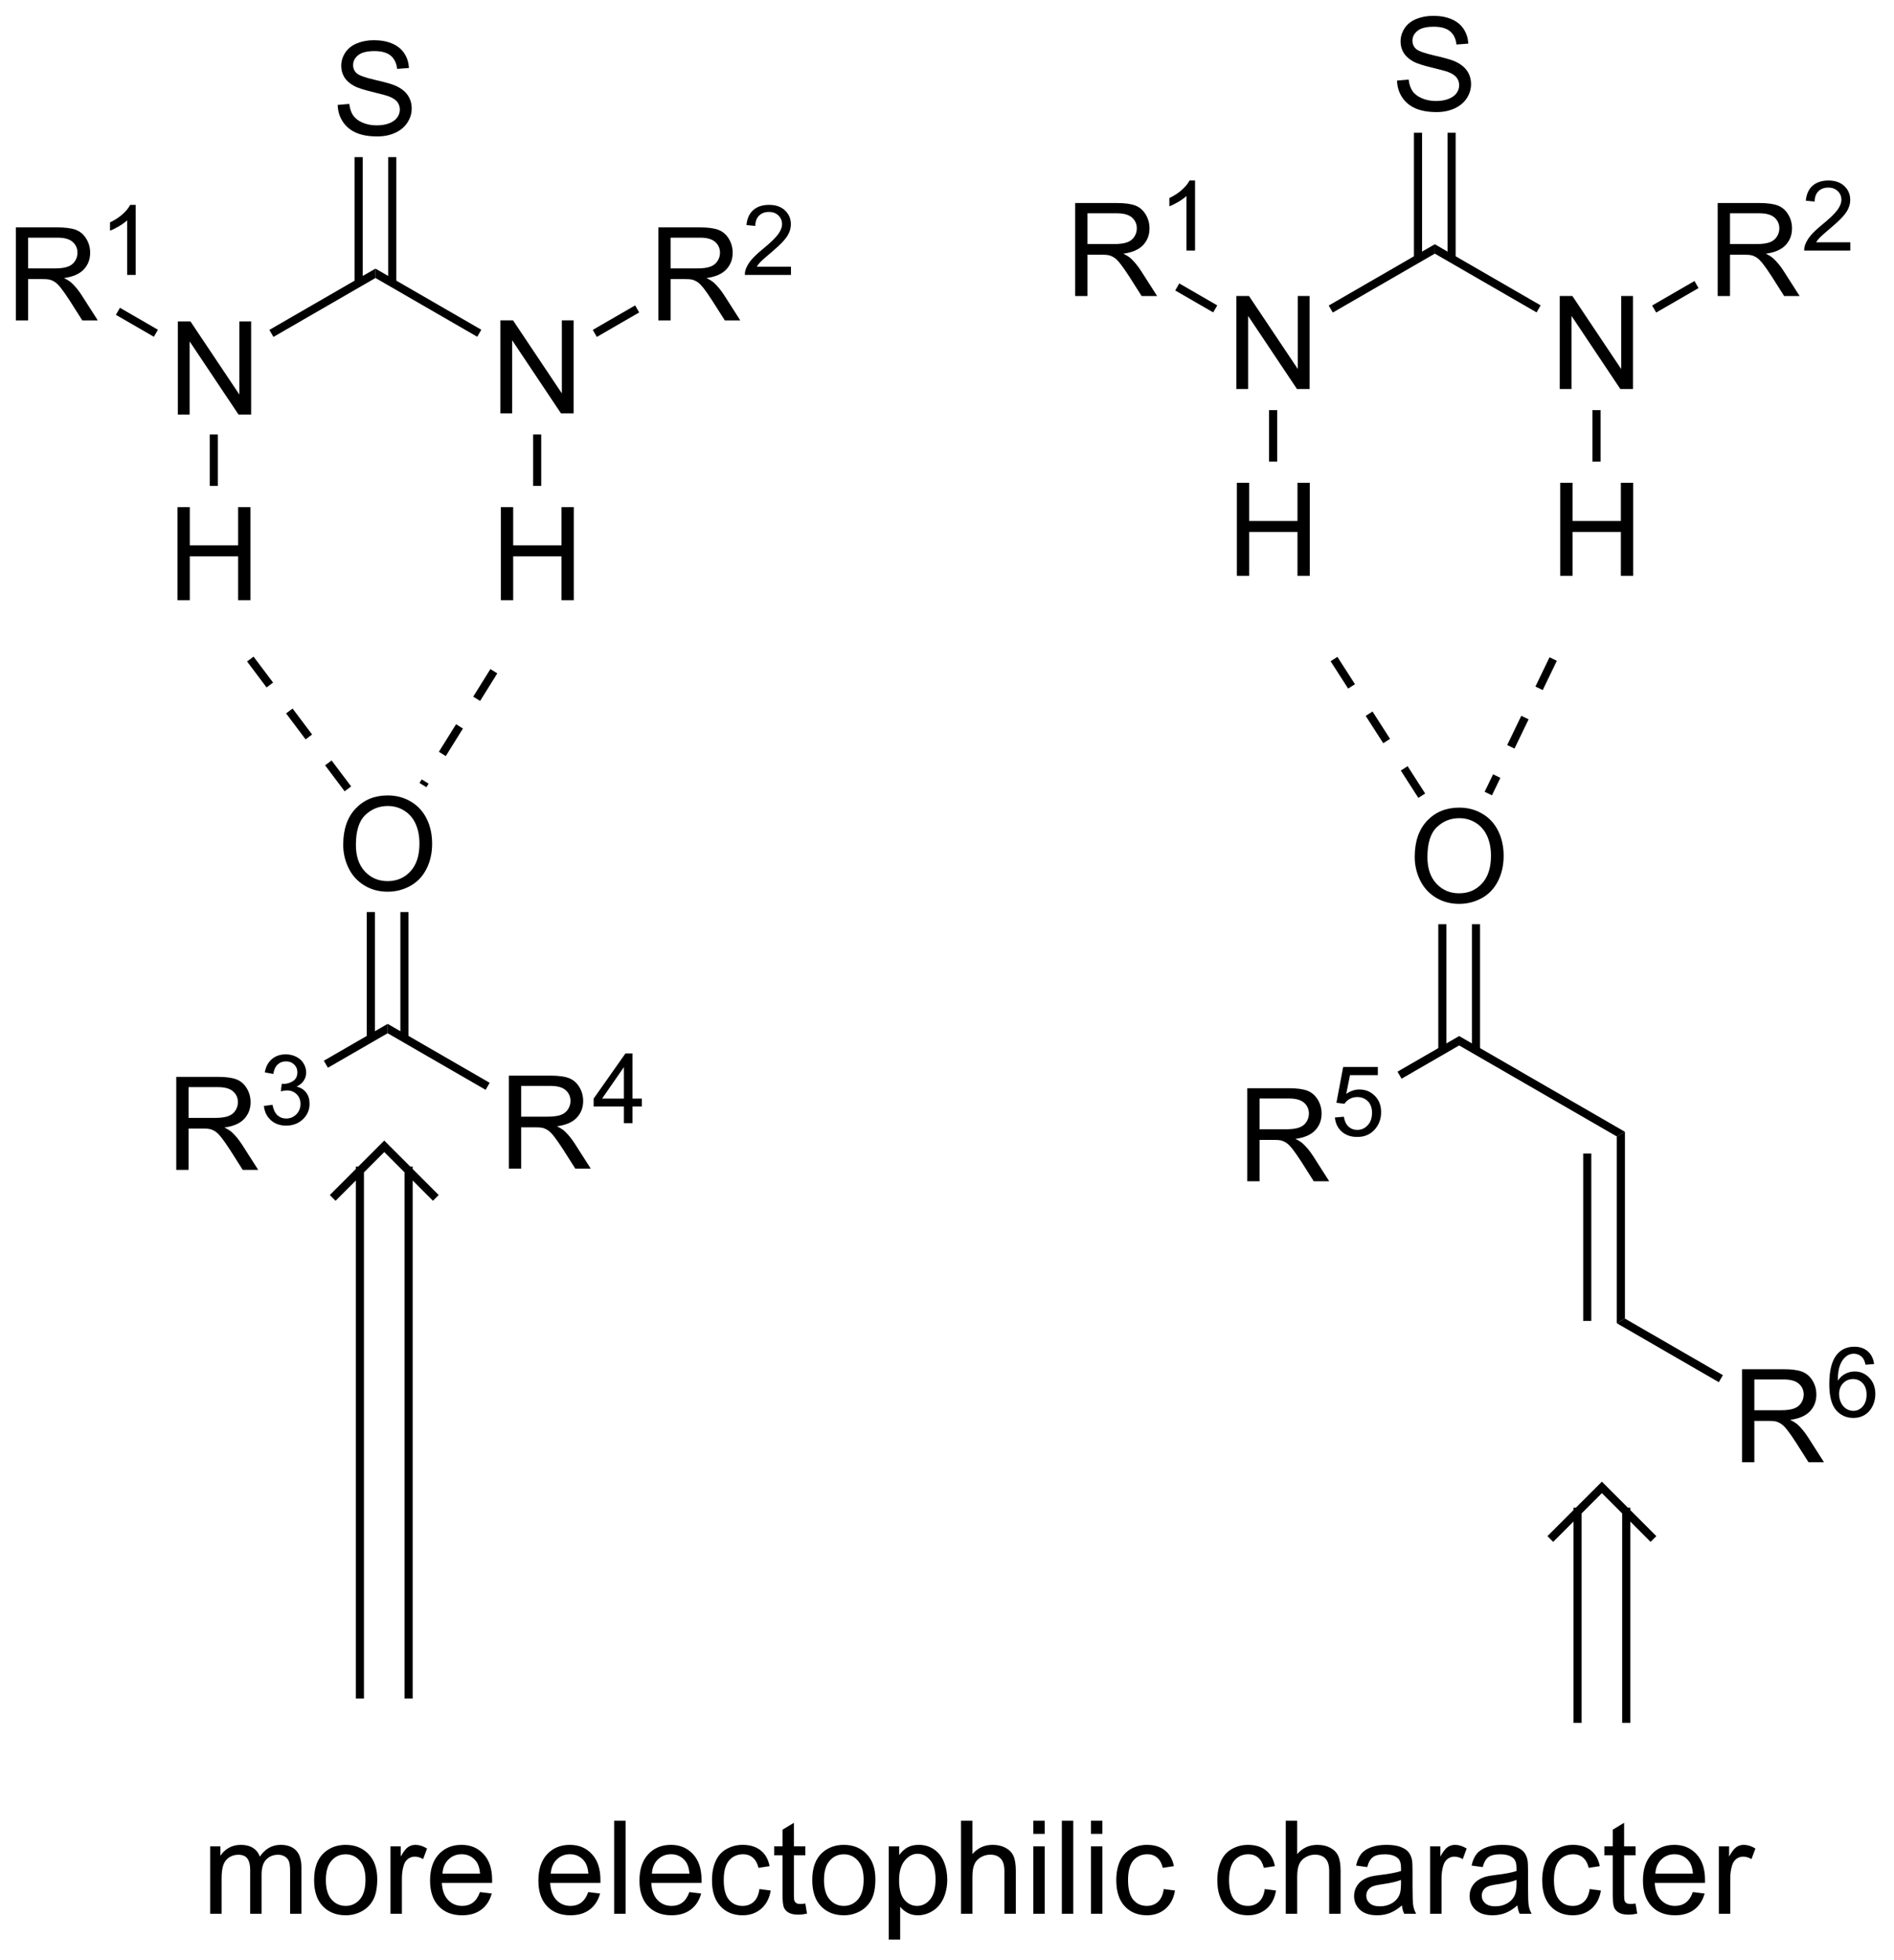 <?xml version="1.0" encoding="UTF-8"?>
<!DOCTYPE svg PUBLIC '-//W3C//DTD SVG 1.0//EN'
          'http://www.w3.org/TR/2001/REC-SVG-20010904/DTD/svg10.dtd'>
<svg stroke-dasharray="none" shape-rendering="auto" xmlns="http://www.w3.org/2000/svg" font-family="'Dialog'" text-rendering="auto" width="320" fill-opacity="1" color-interpolation="auto" color-rendering="auto" preserveAspectRatio="xMidYMid meet" font-size="12px" viewBox="0 0 320 331" fill="black" xmlns:xlink="http://www.w3.org/1999/xlink" stroke="black" image-rendering="auto" stroke-miterlimit="10" stroke-linecap="square" stroke-linejoin="miter" font-style="normal" stroke-width="1" height="331" stroke-dashoffset="0" font-weight="normal" stroke-opacity="1"
><!--Generated by the Batik Graphics2D SVG Generator--><defs id="genericDefs"
  /><g
  ><defs id="defs1"
    ><clipPath clipPathUnits="userSpaceOnUse" id="clipPath1"
      ><path d="M3.005 1.614 L122.816 1.614 L122.816 125.443 L3.005 125.443 L3.005 1.614 Z"
      /></clipPath
      ><clipPath clipPathUnits="userSpaceOnUse" id="clipPath2"
      ><path d="M128.96 161.177 L128.96 281.563 L245.44 281.563 L245.44 161.177 Z"
      /></clipPath
    ></defs
    ><g transform="scale(2.667,2.667) translate(-3.005,-1.614) matrix(1.029,0,0,1.029,-129.644,-164.173)"
    ><path d="M139.859 186.625 L139.859 180.898 L140.638 180.898 L143.646 185.393 L143.646 180.898 L144.372 180.898 L144.372 186.625 L143.594 186.625 L140.586 182.125 L140.586 186.625 L139.859 186.625 Z" stroke="none" clip-path="url(#clipPath2)"
    /></g
    ><g transform="matrix(2.743,0,0,2.743,-353.73,-442.099)"
    ><path d="M145.8 181.917 L145.55 181.484 L152.084 177.711 L152.084 178.289 Z" stroke="none" clip-path="url(#clipPath2)"
    /></g
    ><g transform="matrix(2.743,0,0,2.743,-353.73,-442.099)"
    ><path d="M159.778 186.625 L159.778 180.898 L160.557 180.898 L163.564 185.393 L163.564 180.898 L164.291 180.898 L164.291 186.625 L163.512 186.625 L160.505 182.125 L160.505 186.625 L159.778 186.625 Z" stroke="none" clip-path="url(#clipPath2)"
    /></g
    ><g transform="matrix(2.743,0,0,2.743,-353.73,-442.099)"
    ><path d="M152.084 178.289 L152.084 177.711 L158.603 181.475 L158.353 181.908 Z" stroke="none" clip-path="url(#clipPath2)"
    /></g
    ><g transform="matrix(2.743,0,0,2.743,-353.73,-442.099)"
    ><path d="M149.756 167.634 L150.472 167.571 Q150.522 168.001 150.707 168.277 Q150.894 168.553 151.285 168.722 Q151.675 168.892 152.162 168.892 Q152.597 168.892 152.928 168.764 Q153.261 168.634 153.423 168.41 Q153.584 168.186 153.584 167.92 Q153.584 167.649 153.428 167.449 Q153.272 167.248 152.912 167.11 Q152.683 167.022 151.894 166.832 Q151.105 166.642 150.787 166.475 Q150.379 166.259 150.175 165.941 Q149.975 165.623 149.975 165.228 Q149.975 164.795 150.22 164.418 Q150.467 164.04 150.939 163.845 Q151.412 163.649 151.991 163.649 Q152.629 163.649 153.113 163.855 Q153.6 164.061 153.86 164.459 Q154.123 164.858 154.144 165.36 L153.418 165.415 Q153.358 164.873 153.019 164.597 Q152.683 164.319 152.022 164.319 Q151.334 164.319 151.019 164.571 Q150.707 164.821 150.707 165.178 Q150.707 165.485 150.928 165.686 Q151.147 165.884 152.071 166.095 Q152.996 166.303 153.339 166.459 Q153.839 166.689 154.077 167.043 Q154.316 167.397 154.316 167.858 Q154.316 168.314 154.053 168.72 Q153.793 169.123 153.3 169.35 Q152.811 169.574 152.199 169.574 Q151.42 169.574 150.894 169.347 Q150.371 169.118 150.071 168.665 Q149.772 168.209 149.756 167.634 Z" stroke="none" clip-path="url(#clipPath2)"
    /></g
    ><g transform="matrix(2.743,0,0,2.743,-353.73,-442.099)"
    ><path d="M153.369 178.598 L153.369 170.848 L152.869 170.848 L152.869 178.598 ZM151.299 178.598 L151.299 170.848 L150.799 170.848 L150.799 178.598 Z" stroke="none" clip-path="url(#clipPath2)"
    /></g
    ><g transform="matrix(2.743,0,0,2.743,-353.73,-442.099)"
    ><path d="M169.508 180.9 L169.508 175.173 L172.047 175.173 Q172.813 175.173 173.211 175.327 Q173.61 175.481 173.847 175.871 Q174.086 176.262 174.086 176.736 Q174.086 177.345 173.69 177.765 Q173.297 178.181 172.472 178.293 Q172.774 178.439 172.93 178.58 Q173.261 178.884 173.558 179.34 L174.555 180.9 L173.602 180.9 L172.844 179.707 Q172.511 179.192 172.295 178.918 Q172.081 178.645 171.912 178.535 Q171.743 178.426 171.565 178.384 Q171.438 178.356 171.143 178.356 L170.266 178.356 L170.266 180.9 L169.508 180.9 ZM170.266 177.7 L171.893 177.7 Q172.414 177.7 172.706 177.593 Q173 177.486 173.151 177.249 Q173.305 177.012 173.305 176.736 Q173.305 176.33 173.008 176.069 Q172.714 175.806 172.078 175.806 L170.266 175.806 L170.266 177.7 Z" stroke="none" clip-path="url(#clipPath2)"
    /></g
    ><g transform="matrix(2.743,0,0,2.743,-353.73,-442.099)"
    ><path d="M177.677 177.592 L177.677 178.1 L174.837 178.1 Q174.831 177.909 174.899 177.733 Q175.007 177.444 175.245 177.162 Q175.485 176.881 175.936 176.512 Q176.636 175.938 176.882 175.602 Q177.128 175.266 177.128 174.967 Q177.128 174.655 176.903 174.44 Q176.681 174.223 176.319 174.223 Q175.938 174.223 175.71 174.452 Q175.481 174.68 175.479 175.084 L174.936 175.03 Q174.993 174.422 175.356 174.106 Q175.72 173.787 176.331 173.787 Q176.95 173.787 177.31 174.131 Q177.671 174.473 177.671 174.979 Q177.671 175.237 177.565 175.487 Q177.46 175.735 177.214 176.01 Q176.97 176.286 176.401 176.766 Q175.927 177.165 175.792 177.307 Q175.657 177.45 175.569 177.592 L177.677 177.592 Z" stroke="none" clip-path="url(#clipPath2)"
    /></g
    ><g transform="matrix(2.743,0,0,2.743,-353.73,-442.099)"
    ><path d="M165.719 181.917 L165.469 181.484 L168.078 179.977 L168.328 180.41 Z" stroke="none" clip-path="url(#clipPath2)"
    /></g
    ><g transform="matrix(2.743,0,0,2.743,-353.73,-442.099)"
    ><path d="M129.933 180.9 L129.933 175.173 L132.472 175.173 Q133.237 175.173 133.636 175.327 Q134.034 175.481 134.271 175.871 Q134.511 176.262 134.511 176.736 Q134.511 177.345 134.115 177.765 Q133.722 178.181 132.896 178.293 Q133.198 178.439 133.355 178.58 Q133.685 178.884 133.982 179.34 L134.98 180.9 L134.026 180.9 L133.268 179.707 Q132.935 179.192 132.719 178.918 Q132.506 178.645 132.336 178.535 Q132.167 178.426 131.99 178.384 Q131.862 178.356 131.568 178.356 L130.69 178.356 L130.69 180.9 L129.933 180.9 ZM130.69 177.7 L132.318 177.7 Q132.839 177.7 133.131 177.593 Q133.425 177.486 133.576 177.249 Q133.73 177.012 133.73 176.736 Q133.73 176.33 133.433 176.069 Q133.138 175.806 132.503 175.806 L130.69 175.806 L130.69 177.7 Z" stroke="none" clip-path="url(#clipPath2)"
    /></g
    ><g transform="matrix(2.743,0,0,2.743,-353.73,-442.099)"
    ><path d="M137.316 178.1 L136.789 178.1 L136.789 174.739 Q136.597 174.92 136.289 175.102 Q135.98 175.284 135.734 175.375 L135.734 174.866 Q136.175 174.657 136.506 174.362 Q136.838 174.065 136.976 173.787 L137.316 173.787 L137.316 178.1 Z" stroke="none" clip-path="url(#clipPath2)"
    /></g
    ><g transform="matrix(2.743,0,0,2.743,-353.73,-442.099)"
    ><path d="M138.684 181.475 L138.434 181.908 L136.095 180.557 L136.345 180.124 Z" stroke="none" clip-path="url(#clipPath2)"
    /></g
    ><g transform="matrix(2.743,0,0,2.743,-353.73,-442.099)"
    ><path d="M139.814 233.2 L139.814 227.473 L142.353 227.473 Q143.119 227.473 143.517 227.627 Q143.915 227.781 144.152 228.171 Q144.392 228.562 144.392 229.036 Q144.392 229.645 143.996 230.065 Q143.603 230.481 142.777 230.593 Q143.079 230.739 143.236 230.88 Q143.566 231.184 143.863 231.64 L144.861 233.2 L143.907 233.2 L143.15 232.007 Q142.816 231.492 142.6 231.218 Q142.387 230.945 142.218 230.835 Q142.048 230.726 141.871 230.684 Q141.744 230.656 141.449 230.656 L140.572 230.656 L140.572 233.2 L139.814 233.2 ZM140.572 230 L142.199 230 Q142.72 230 143.012 229.893 Q143.306 229.786 143.457 229.549 Q143.611 229.312 143.611 229.036 Q143.611 228.63 143.314 228.369 Q143.019 228.106 142.384 228.106 L140.572 228.106 L140.572 230 Z" stroke="none" clip-path="url(#clipPath2)"
    /></g
    ><g transform="matrix(2.743,0,0,2.743,-353.73,-442.099)"
    ><path d="M145.213 229.265 L145.74 229.195 Q145.832 229.644 146.049 229.841 Q146.268 230.039 146.582 230.039 Q146.953 230.039 147.209 229.781 Q147.467 229.523 147.467 229.142 Q147.467 228.779 147.229 228.544 Q146.992 228.308 146.625 228.308 Q146.477 228.308 146.254 228.367 L146.313 227.904 Q146.365 227.91 146.397 227.91 Q146.734 227.91 147.004 227.734 Q147.274 227.558 147.274 227.191 Q147.274 226.902 147.076 226.713 Q146.881 226.521 146.57 226.521 Q146.262 226.521 146.057 226.714 Q145.852 226.908 145.793 227.294 L145.266 227.201 Q145.363 226.669 145.705 226.379 Q146.049 226.088 146.559 226.088 Q146.91 226.088 147.205 226.238 Q147.502 226.388 147.658 226.65 Q147.815 226.91 147.815 227.203 Q147.815 227.482 147.664 227.71 Q147.516 227.939 147.223 228.074 Q147.604 228.162 147.815 228.439 Q148.025 228.714 148.025 229.131 Q148.025 229.693 147.615 230.085 Q147.205 230.476 146.578 230.476 Q146.014 230.476 145.639 230.14 Q145.266 229.802 145.213 229.265 Z" stroke="none" clip-path="url(#clipPath2)"
    /></g
    ><g transform="matrix(2.743,0,0,2.743,-353.73,-442.099)"
    ><path d="M149.154 226.913 L148.904 226.48 L152.834 224.211 L152.834 224.789 Z" stroke="none" clip-path="url(#clipPath2)"
    /></g
    ><g transform="matrix(2.743,0,0,2.743,-353.73,-442.099)"
    ><path d="M160.299 233.125 L160.299 227.398 L162.838 227.398 Q163.603 227.398 164.002 227.552 Q164.4 227.706 164.637 228.096 Q164.877 228.487 164.877 228.961 Q164.877 229.57 164.481 229.99 Q164.088 230.406 163.262 230.518 Q163.564 230.664 163.721 230.805 Q164.051 231.109 164.348 231.565 L165.346 233.125 L164.393 233.125 L163.635 231.932 Q163.301 231.417 163.085 231.143 Q162.872 230.87 162.702 230.76 Q162.533 230.651 162.356 230.609 Q162.228 230.581 161.934 230.581 L161.057 230.581 L161.057 233.125 L160.299 233.125 ZM161.057 229.924 L162.684 229.924 Q163.205 229.924 163.497 229.818 Q163.791 229.711 163.942 229.474 Q164.096 229.237 164.096 228.961 Q164.096 228.555 163.799 228.294 Q163.505 228.031 162.869 228.031 L161.057 228.031 L161.057 229.924 Z" stroke="none" clip-path="url(#clipPath2)"
    /></g
    ><g transform="matrix(2.743,0,0,2.743,-353.73,-442.099)"
    ><path d="M167.385 230.325 L167.385 229.296 L165.522 229.296 L165.522 228.813 L167.483 226.03 L167.913 226.03 L167.913 228.813 L168.493 228.813 L168.493 229.296 L167.913 229.296 L167.913 230.325 L167.385 230.325 ZM167.385 228.813 L167.385 226.876 L166.042 228.813 L167.385 228.813 Z" stroke="none" clip-path="url(#clipPath2)"
    /></g
    ><g transform="matrix(2.743,0,0,2.743,-353.73,-442.099)"
    ><path d="M152.834 224.789 L152.834 224.211 L159.119 227.84 L158.869 228.273 Z" stroke="none" clip-path="url(#clipPath2)"
    /></g
    ><g transform="matrix(2.743,0,0,2.743,-353.73,-442.099)"
    ><path d="M150.097 213.186 Q150.097 211.759 150.863 210.954 Q151.629 210.147 152.839 210.147 Q153.631 210.147 154.267 210.527 Q154.905 210.905 155.238 211.582 Q155.574 212.259 155.574 213.118 Q155.574 213.991 155.222 214.678 Q154.871 215.366 154.225 215.72 Q153.582 216.074 152.834 216.074 Q152.027 216.074 151.389 215.683 Q150.754 215.29 150.425 214.616 Q150.097 213.939 150.097 213.186 ZM150.879 213.196 Q150.879 214.233 151.433 214.829 Q151.991 215.423 152.832 215.423 Q153.686 215.423 154.238 214.821 Q154.793 214.22 154.793 213.116 Q154.793 212.415 154.556 211.894 Q154.319 211.373 153.863 211.087 Q153.41 210.798 152.842 210.798 Q152.037 210.798 151.457 211.353 Q150.879 211.905 150.879 213.196 Z" stroke="none" clip-path="url(#clipPath2)"
    /></g
    ><g transform="matrix(2.743,0,0,2.743,-353.73,-442.099)"
    ><path d="M154.119 225.098 L154.119 217.327 L153.619 217.327 L153.619 225.098 ZM152.049 225.098 L152.049 217.327 L151.549 217.327 L151.549 225.098 Z" stroke="none" clip-path="url(#clipPath2)"
    /></g
    ><g transform="matrix(2.743,0,0,2.743,-353.73,-442.099)"
    ><path d="M205.783 233.9 L205.783 228.173 L208.322 228.173 Q209.087 228.173 209.486 228.327 Q209.884 228.481 210.121 228.871 Q210.361 229.262 210.361 229.736 Q210.361 230.345 209.965 230.765 Q209.572 231.181 208.746 231.293 Q209.048 231.439 209.204 231.58 Q209.535 231.884 209.832 232.34 L210.829 233.9 L209.876 233.9 L209.119 232.707 Q208.785 232.192 208.569 231.918 Q208.356 231.645 208.186 231.535 Q208.017 231.426 207.84 231.384 Q207.712 231.356 207.418 231.356 L206.54 231.356 L206.54 233.9 L205.783 233.9 ZM206.54 230.7 L208.168 230.7 Q208.689 230.7 208.981 230.593 Q209.275 230.486 209.426 230.249 Q209.579 230.012 209.579 229.736 Q209.579 229.33 209.283 229.069 Q208.988 228.806 208.353 228.806 L206.54 228.806 L206.54 230.7 Z" stroke="none" clip-path="url(#clipPath2)"
    /></g
    ><g transform="matrix(2.743,0,0,2.743,-353.73,-442.099)"
    ><path d="M211.18 229.975 L211.732 229.928 Q211.795 230.332 212.018 230.536 Q212.242 230.739 212.559 230.739 Q212.94 230.739 213.203 230.452 Q213.467 230.165 213.467 229.69 Q213.467 229.239 213.213 228.979 Q212.961 228.717 212.551 228.717 Q212.295 228.717 212.09 228.834 Q211.885 228.95 211.768 229.133 L211.274 229.069 L211.69 226.864 L213.824 226.864 L213.824 227.368 L212.111 227.368 L211.879 228.522 Q212.266 228.252 212.691 228.252 Q213.254 228.252 213.641 228.643 Q214.027 229.032 214.027 229.643 Q214.027 230.227 213.688 230.651 Q213.274 231.174 212.559 231.174 Q211.973 231.174 211.602 230.846 Q211.232 230.516 211.18 229.975 Z" stroke="none" clip-path="url(#clipPath2)"
    /></g
    ><g transform="matrix(2.743,0,0,2.743,-353.73,-442.099)"
    ><path d="M215.286 227.588 L215.036 227.155 L218.834 224.961 L218.834 225.539 Z" stroke="none" clip-path="url(#clipPath2)"
    /></g
    ><g transform="matrix(2.743,0,0,2.743,-353.73,-442.099)"
    ><path d="M218.834 225.539 L218.834 224.961 L229.044 230.856 L228.544 231.144 Z" stroke="none" clip-path="url(#clipPath2)"
    /></g
    ><g transform="matrix(2.743,0,0,2.743,-353.73,-442.099)"
    ><path d="M216.097 213.936 Q216.097 212.509 216.863 211.704 Q217.629 210.897 218.839 210.897 Q219.631 210.897 220.267 211.277 Q220.905 211.655 221.238 212.332 Q221.574 213.009 221.574 213.868 Q221.574 214.741 221.222 215.428 Q220.871 216.116 220.225 216.47 Q219.582 216.824 218.834 216.824 Q218.027 216.824 217.389 216.433 Q216.754 216.04 216.425 215.366 Q216.097 214.689 216.097 213.936 ZM216.879 213.946 Q216.879 214.983 217.433 215.579 Q217.991 216.173 218.832 216.173 Q219.686 216.173 220.238 215.571 Q220.793 214.97 220.793 213.866 Q220.793 213.165 220.556 212.644 Q220.319 212.123 219.863 211.837 Q219.41 211.548 218.842 211.548 Q218.037 211.548 217.457 212.103 Q216.879 212.655 216.879 213.946 Z" stroke="none" clip-path="url(#clipPath2)"
    /></g
    ><g transform="matrix(2.743,0,0,2.743,-353.73,-442.099)"
    ><path d="M220.119 225.848 L220.119 218.077 L219.619 218.077 L219.619 225.848 ZM218.049 225.848 L218.049 218.077 L217.549 218.077 L217.549 225.848 Z" stroke="none" clip-path="url(#clipPath2)"
    /></g
    ><g transform="matrix(2.743,0,0,2.743,-353.73,-442.099)"
    ><path d="M228.544 231.144 L229.044 230.856 L229.044 242.356 L228.544 242.644 ZM226.474 232.195 L226.474 242.5 L226.974 242.5 L226.974 232.195 Z" stroke="none" clip-path="url(#clipPath2)"
    /></g
    ><g transform="matrix(2.743,0,0,2.743,-353.73,-442.099)"
    ><path d="M236.258 251.2 L236.258 245.473 L238.797 245.473 Q239.563 245.473 239.961 245.627 Q240.36 245.781 240.597 246.171 Q240.836 246.562 240.836 247.036 Q240.836 247.645 240.44 248.065 Q240.047 248.481 239.222 248.593 Q239.524 248.739 239.68 248.88 Q240.011 249.184 240.308 249.64 L241.305 251.2 L240.352 251.2 L239.594 250.007 Q239.261 249.492 239.045 249.218 Q238.831 248.945 238.662 248.835 Q238.493 248.726 238.315 248.684 Q238.188 248.656 237.893 248.656 L237.016 248.656 L237.016 251.2 L236.258 251.2 ZM237.016 248 L238.643 248 Q239.164 248 239.456 247.893 Q239.75 247.786 239.901 247.549 Q240.055 247.312 240.055 247.036 Q240.055 246.63 239.758 246.369 Q239.464 246.106 238.828 246.106 L237.016 246.106 L237.016 248 Z" stroke="none" clip-path="url(#clipPath2)"
    /></g
    ><g transform="matrix(2.743,0,0,2.743,-353.73,-442.099)"
    ><path d="M244.392 245.156 L243.866 245.197 Q243.796 244.886 243.667 244.746 Q243.454 244.521 243.14 244.521 Q242.888 244.521 242.698 244.662 Q242.448 244.843 242.304 245.193 Q242.161 245.541 242.155 246.185 Q242.347 245.894 242.622 245.754 Q242.897 245.613 243.198 245.613 Q243.726 245.613 244.097 246.002 Q244.468 246.39 244.468 247.006 Q244.468 247.41 244.292 247.757 Q244.118 248.103 243.813 248.289 Q243.509 248.474 243.122 248.474 Q242.464 248.474 242.048 247.99 Q241.632 247.504 241.632 246.39 Q241.632 245.144 242.091 244.58 Q242.493 244.088 243.173 244.088 Q243.679 244.088 244.003 244.373 Q244.327 244.656 244.392 245.156 ZM242.237 247.007 Q242.237 247.281 242.352 247.531 Q242.47 247.779 242.677 247.91 Q242.886 248.039 243.114 248.039 Q243.448 248.039 243.688 247.769 Q243.929 247.5 243.929 247.037 Q243.929 246.591 243.69 246.335 Q243.454 246.08 243.093 246.08 Q242.735 246.08 242.485 246.335 Q242.237 246.591 242.237 247.007 Z" stroke="none" clip-path="url(#clipPath2)"
    /></g
    ><g transform="matrix(2.743,0,0,2.743,-353.73,-442.099)"
    ><path d="M228.544 242.644 L229.044 242.356 L235.078 245.84 L234.828 246.273 Z" stroke="none" clip-path="url(#clipPath2)"
    /></g
    ><g transform="matrix(2.743,0,0,2.743,-353.73,-442.099)"
    ><path d="M205.109 185.125 L205.109 179.398 L205.888 179.398 L208.896 183.893 L208.896 179.398 L209.622 179.398 L209.622 185.125 L208.844 185.125 L205.836 180.625 L205.836 185.125 L205.109 185.125 Z" stroke="none" clip-path="url(#clipPath2)"
    /></g
    ><g transform="matrix(2.743,0,0,2.743,-353.73,-442.099)"
    ><path d="M211.05 180.417 L210.8 179.984 L217.334 176.211 L217.334 176.789 Z" stroke="none" clip-path="url(#clipPath2)"
    /></g
    ><g transform="matrix(2.743,0,0,2.743,-353.73,-442.099)"
    ><path d="M225.028 185.125 L225.028 179.398 L225.807 179.398 L228.814 183.893 L228.814 179.398 L229.541 179.398 L229.541 185.125 L228.762 185.125 L225.755 180.625 L225.755 185.125 L225.028 185.125 Z" stroke="none" clip-path="url(#clipPath2)"
    /></g
    ><g transform="matrix(2.743,0,0,2.743,-353.73,-442.099)"
    ><path d="M217.334 176.789 L217.334 176.211 L223.853 179.975 L223.603 180.408 Z" stroke="none" clip-path="url(#clipPath2)"
    /></g
    ><g transform="matrix(2.743,0,0,2.743,-353.73,-442.099)"
    ><path d="M215.006 166.134 L215.722 166.071 Q215.772 166.501 215.957 166.777 Q216.144 167.053 216.535 167.222 Q216.925 167.392 217.412 167.392 Q217.847 167.392 218.178 167.264 Q218.511 167.134 218.673 166.91 Q218.834 166.686 218.834 166.42 Q218.834 166.149 218.678 165.949 Q218.522 165.748 218.162 165.61 Q217.933 165.522 217.144 165.332 Q216.355 165.142 216.037 164.975 Q215.629 164.759 215.425 164.441 Q215.225 164.123 215.225 163.728 Q215.225 163.295 215.47 162.918 Q215.717 162.54 216.189 162.345 Q216.662 162.149 217.241 162.149 Q217.879 162.149 218.363 162.355 Q218.85 162.561 219.11 162.959 Q219.373 163.358 219.394 163.86 L218.668 163.915 Q218.608 163.373 218.269 163.097 Q217.933 162.819 217.272 162.819 Q216.584 162.819 216.269 163.071 Q215.957 163.321 215.957 163.678 Q215.957 163.985 216.178 164.186 Q216.397 164.384 217.321 164.595 Q218.246 164.803 218.589 164.959 Q219.089 165.189 219.327 165.543 Q219.566 165.897 219.566 166.358 Q219.566 166.814 219.303 167.22 Q219.043 167.623 218.55 167.85 Q218.061 168.074 217.449 168.074 Q216.67 168.074 216.144 167.847 Q215.621 167.618 215.321 167.165 Q215.022 166.709 215.006 166.134 Z" stroke="none" clip-path="url(#clipPath2)"
    /></g
    ><g transform="matrix(2.743,0,0,2.743,-353.73,-442.099)"
    ><path d="M218.619 177.098 L218.619 169.348 L218.119 169.348 L218.119 177.098 ZM216.549 177.098 L216.549 169.348 L216.049 169.348 L216.049 177.098 Z" stroke="none" clip-path="url(#clipPath2)"
    /></g
    ><g transform="matrix(2.743,0,0,2.743,-353.73,-442.099)"
    ><path d="M234.758 179.4 L234.758 173.673 L237.297 173.673 Q238.063 173.673 238.461 173.827 Q238.86 173.981 239.097 174.371 Q239.336 174.762 239.336 175.236 Q239.336 175.845 238.94 176.265 Q238.547 176.681 237.722 176.793 Q238.024 176.939 238.18 177.08 Q238.511 177.384 238.808 177.84 L239.805 179.4 L238.852 179.4 L238.094 178.207 Q237.761 177.692 237.545 177.418 Q237.331 177.145 237.162 177.035 Q236.993 176.926 236.815 176.884 Q236.688 176.856 236.393 176.856 L235.516 176.856 L235.516 179.4 L234.758 179.4 ZM235.516 176.2 L237.143 176.2 Q237.664 176.2 237.956 176.093 Q238.25 175.986 238.401 175.749 Q238.555 175.512 238.555 175.236 Q238.555 174.83 238.258 174.569 Q237.964 174.306 237.328 174.306 L235.516 174.306 L235.516 176.2 Z" stroke="none" clip-path="url(#clipPath2)"
    /></g
    ><g transform="matrix(2.743,0,0,2.743,-353.73,-442.099)"
    ><path d="M242.927 176.092 L242.927 176.6 L240.087 176.6 Q240.081 176.409 240.149 176.233 Q240.257 175.944 240.495 175.662 Q240.735 175.381 241.186 175.012 Q241.886 174.438 242.132 174.102 Q242.378 173.766 242.378 173.467 Q242.378 173.155 242.153 172.94 Q241.931 172.723 241.569 172.723 Q241.188 172.723 240.96 172.952 Q240.731 173.18 240.729 173.584 L240.186 173.53 Q240.243 172.922 240.606 172.606 Q240.97 172.287 241.581 172.287 Q242.2 172.287 242.56 172.631 Q242.921 172.973 242.921 173.479 Q242.921 173.737 242.815 173.987 Q242.71 174.235 242.464 174.51 Q242.22 174.786 241.651 175.266 Q241.177 175.665 241.042 175.807 Q240.907 175.95 240.819 176.092 L242.927 176.092 Z" stroke="none" clip-path="url(#clipPath2)"
    /></g
    ><g transform="matrix(2.743,0,0,2.743,-353.73,-442.099)"
    ><path d="M230.969 180.417 L230.719 179.984 L233.328 178.477 L233.578 178.91 Z" stroke="none" clip-path="url(#clipPath2)"
    /></g
    ><g transform="matrix(2.743,0,0,2.743,-353.73,-442.099)"
    ><path d="M195.183 179.4 L195.183 173.673 L197.722 173.673 Q198.487 173.673 198.886 173.827 Q199.284 173.981 199.521 174.371 Q199.761 174.762 199.761 175.236 Q199.761 175.845 199.365 176.265 Q198.972 176.681 198.146 176.793 Q198.448 176.939 198.605 177.08 Q198.935 177.384 199.232 177.84 L200.23 179.4 L199.276 179.4 L198.518 178.207 Q198.185 177.692 197.969 177.418 Q197.756 177.145 197.586 177.035 Q197.417 176.926 197.24 176.884 Q197.112 176.856 196.818 176.856 L195.94 176.856 L195.94 179.4 L195.183 179.4 ZM195.94 176.2 L197.568 176.2 Q198.089 176.2 198.381 176.093 Q198.675 175.986 198.826 175.749 Q198.98 175.512 198.98 175.236 Q198.98 174.83 198.683 174.569 Q198.388 174.306 197.753 174.306 L195.94 174.306 L195.94 176.2 Z" stroke="none" clip-path="url(#clipPath2)"
    /></g
    ><g transform="matrix(2.743,0,0,2.743,-353.73,-442.099)"
    ><path d="M202.566 176.6 L202.039 176.6 L202.039 173.239 Q201.847 173.42 201.539 173.602 Q201.23 173.784 200.984 173.875 L200.984 173.366 Q201.425 173.157 201.756 172.862 Q202.088 172.565 202.226 172.287 L202.566 172.287 L202.566 176.6 Z" stroke="none" clip-path="url(#clipPath2)"
    /></g
    ><g transform="matrix(2.743,0,0,2.743,-353.73,-442.099)"
    ><path d="M203.934 179.975 L203.684 180.408 L201.345 179.057 L201.595 178.624 Z" stroke="none" clip-path="url(#clipPath2)"
    /></g
    ><g transform="matrix(2.743,0,0,2.743,-353.73,-442.099)"
    ><path d="M139.891 198.125 L139.891 192.398 L140.648 192.398 L140.648 194.75 L143.625 194.75 L143.625 192.398 L144.383 192.398 L144.383 198.125 L143.625 198.125 L143.625 195.424 L140.648 195.424 L140.648 198.125 L139.891 198.125 Z" stroke="none" clip-path="url(#clipPath2)"
    /></g
    ><g transform="matrix(2.743,0,0,2.743,-353.73,-442.099)"
    ><path d="M141.875 187.925 L142.375 187.925 L142.375 191.091 L141.875 191.091 Z" stroke="none" clip-path="url(#clipPath2)"
    /></g
    ><g transform="matrix(2.743,0,0,2.743,-353.73,-442.099)"
    ><path d="M159.809 198.125 L159.809 192.398 L160.567 192.398 L160.567 194.75 L163.544 194.75 L163.544 192.398 L164.301 192.398 L164.301 198.125 L163.544 198.125 L163.544 195.424 L160.567 195.424 L160.567 198.125 L159.809 198.125 Z" stroke="none" clip-path="url(#clipPath2)"
    /></g
    ><g transform="matrix(2.743,0,0,2.743,-353.73,-442.099)"
    ><path d="M161.794 187.925 L162.294 187.925 L162.294 191.091 L161.794 191.091 Z" stroke="none" clip-path="url(#clipPath2)"
    /></g
    ><g transform="matrix(2.743,0,0,2.743,-353.73,-442.099)"
    ><path d="M205.141 196.625 L205.141 190.898 L205.898 190.898 L205.898 193.25 L208.875 193.25 L208.875 190.898 L209.633 190.898 L209.633 196.625 L208.875 196.625 L208.875 193.924 L205.898 193.924 L205.898 196.625 L205.141 196.625 Z" stroke="none" clip-path="url(#clipPath2)"
    /></g
    ><g transform="matrix(2.743,0,0,2.743,-353.73,-442.099)"
    ><path d="M207.125 186.425 L207.625 186.425 L207.625 189.591 L207.125 189.591 Z" stroke="none" clip-path="url(#clipPath2)"
    /></g
    ><g transform="matrix(2.743,0,0,2.743,-353.73,-442.099)"
    ><path d="M225.059 196.625 L225.059 190.898 L225.817 190.898 L225.817 193.25 L228.794 193.25 L228.794 190.898 L229.551 190.898 L229.551 196.625 L228.794 196.625 L228.794 193.924 L225.817 193.924 L225.817 196.625 L225.059 196.625 Z" stroke="none" clip-path="url(#clipPath2)"
    /></g
    ><g transform="matrix(2.743,0,0,2.743,-353.73,-442.099)"
    ><path d="M227.044 186.425 L227.544 186.425 L227.544 189.591 L227.044 189.591 Z" stroke="none" clip-path="url(#clipPath2)"
    /></g
    ><g transform="matrix(2.743,0,0,2.743,-353.73,-442.099)"
    ><path d="M144.175 201.9 L145.377 203.499 L145.777 203.198 L144.575 201.6 ZM146.579 205.097 L147.781 206.696 L148.181 206.395 L146.979 204.797 ZM148.983 208.294 L150.185 209.893 L150.585 209.592 L149.383 207.994 Z" stroke="none" clip-path="url(#clipPath2)"
    /></g
    ><g transform="matrix(2.743,0,0,2.743,-353.73,-442.099)"
    ><path d="M159.163 202.368 L158.105 204.065 L158.53 204.33 L159.587 202.632 ZM157.048 205.763 L155.99 207.46 L156.415 207.725 L157.472 206.027 ZM154.933 209.158 L154.796 209.378 L155.221 209.642 L155.357 209.423 Z" stroke="none" clip-path="url(#clipPath2)"
    /></g
    ><g transform="matrix(2.743,0,0,2.743,-353.73,-442.099)"
    ><path d="M210.915 201.885 L211.996 203.568 L212.416 203.298 L211.335 201.615 ZM213.077 205.25 L214.158 206.933 L214.578 206.663 L213.497 204.98 ZM215.239 208.616 L216.32 210.298 L216.74 210.028 L215.659 208.346 Z" stroke="none" clip-path="url(#clipPath2)"
    /></g
    ><g transform="matrix(2.743,0,0,2.743,-353.73,-442.099)"
    ><path d="M224.4 201.641 L223.531 203.443 L223.981 203.66 L224.85 201.859 ZM222.661 205.244 L221.792 207.045 L222.243 207.262 L223.112 205.461 ZM220.923 208.846 L220.404 209.923 L220.854 210.14 L221.373 209.064 Z" stroke="none" clip-path="url(#clipPath2)"
    /></g
    ><g transform="matrix(2.743,0,0,2.743,-353.73,-442.099)"
    ><path d="M141.904 279 L141.904 274.852 L142.531 274.852 L142.531 275.432 Q142.727 275.128 143.049 274.943 Q143.375 274.758 143.789 274.758 Q144.25 274.758 144.544 274.95 Q144.841 275.141 144.961 275.484 Q145.453 274.758 146.242 274.758 Q146.859 274.758 147.19 275.099 Q147.523 275.44 147.523 276.151 L147.523 279 L146.826 279 L146.826 276.385 Q146.826 275.964 146.755 275.779 Q146.688 275.594 146.508 275.482 Q146.328 275.367 146.086 275.367 Q145.648 275.367 145.359 275.659 Q145.07 275.948 145.07 276.589 L145.07 279 L144.367 279 L144.367 276.305 Q144.367 275.836 144.195 275.602 Q144.023 275.367 143.633 275.367 Q143.336 275.367 143.083 275.523 Q142.833 275.68 142.719 275.982 Q142.607 276.281 142.607 276.846 L142.607 279 L141.904 279 ZM148.305 276.925 Q148.305 275.773 148.945 275.219 Q149.482 274.758 150.25 274.758 Q151.107 274.758 151.648 275.318 Q152.193 275.878 152.193 276.867 Q152.193 277.667 151.951 278.128 Q151.711 278.586 151.253 278.841 Q150.794 279.094 150.25 279.094 Q149.38 279.094 148.841 278.536 Q148.305 277.977 148.305 276.925 ZM149.029 276.925 Q149.029 277.721 149.375 278.12 Q149.724 278.516 150.25 278.516 Q150.773 278.516 151.12 278.117 Q151.469 277.719 151.469 276.901 Q151.469 276.133 151.12 275.737 Q150.771 275.339 150.25 275.339 Q149.724 275.339 149.375 275.734 Q149.029 276.128 149.029 276.925 ZM153.009 279 L153.009 274.852 L153.642 274.852 L153.642 275.479 Q153.884 275.039 154.087 274.898 Q154.293 274.758 154.54 274.758 Q154.894 274.758 155.262 274.984 L155.019 275.635 Q154.762 275.484 154.504 275.484 Q154.275 275.484 154.09 275.622 Q153.907 275.76 153.829 276.008 Q153.712 276.383 153.712 276.828 L153.712 279 L153.009 279 ZM158.519 277.664 L159.246 277.753 Q159.074 278.391 158.608 278.742 Q158.144 279.094 157.423 279.094 Q156.512 279.094 155.978 278.534 Q155.447 277.971 155.447 276.961 Q155.447 275.914 155.986 275.336 Q156.525 274.758 157.384 274.758 Q158.215 274.758 158.741 275.325 Q159.269 275.891 159.269 276.917 Q159.269 276.979 159.267 277.104 L156.173 277.104 Q156.212 277.789 156.559 278.154 Q156.907 278.516 157.426 278.516 Q157.814 278.516 158.087 278.312 Q158.361 278.109 158.519 277.664 ZM156.212 276.526 L158.527 276.526 Q158.481 276.003 158.262 275.742 Q157.926 275.336 157.392 275.336 Q156.907 275.336 156.577 275.661 Q156.246 275.984 156.212 276.526 ZM165.191 277.664 L165.918 277.753 Q165.746 278.391 165.28 278.742 Q164.816 279.094 164.095 279.094 Q163.184 279.094 162.65 278.534 Q162.119 277.971 162.119 276.961 Q162.119 275.914 162.657 275.336 Q163.197 274.758 164.056 274.758 Q164.887 274.758 165.413 275.325 Q165.941 275.891 165.941 276.917 Q165.941 276.979 165.939 277.104 L162.845 277.104 Q162.884 277.789 163.231 278.154 Q163.579 278.516 164.098 278.516 Q164.486 278.516 164.759 278.312 Q165.032 278.109 165.191 277.664 ZM162.884 276.526 L165.199 276.526 Q165.152 276.003 164.934 275.742 Q164.598 275.336 164.064 275.336 Q163.579 275.336 163.249 275.661 Q162.918 275.984 162.884 276.526 ZM166.786 279 L166.786 273.273 L167.49 273.273 L167.49 279 L166.786 279 ZM171.418 277.664 L172.144 277.753 Q171.973 278.391 171.506 278.742 Q171.043 279.094 170.322 279.094 Q169.41 279.094 168.876 278.534 Q168.345 277.971 168.345 276.961 Q168.345 275.914 168.884 275.336 Q169.423 274.758 170.282 274.758 Q171.113 274.758 171.639 275.325 Q172.168 275.891 172.168 276.917 Q172.168 276.979 172.165 277.104 L169.072 277.104 Q169.111 277.789 169.457 278.154 Q169.806 278.516 170.324 278.516 Q170.712 278.516 170.986 278.312 Q171.259 278.109 171.418 277.664 ZM169.111 276.526 L171.426 276.526 Q171.379 276.003 171.16 275.742 Q170.824 275.336 170.29 275.336 Q169.806 275.336 169.475 275.661 Q169.144 275.984 169.111 276.526 ZM175.734 277.479 L176.427 277.57 Q176.312 278.284 175.846 278.69 Q175.38 279.094 174.701 279.094 Q173.849 279.094 173.331 278.536 Q172.812 277.979 172.812 276.94 Q172.812 276.268 173.034 275.766 Q173.258 275.26 173.714 275.01 Q174.169 274.758 174.703 274.758 Q175.38 274.758 175.81 275.099 Q176.24 275.44 176.359 276.07 L175.677 276.175 Q175.578 275.758 175.331 275.547 Q175.083 275.336 174.732 275.336 Q174.201 275.336 173.867 275.716 Q173.536 276.096 173.536 276.922 Q173.536 277.758 173.857 278.138 Q174.177 278.516 174.693 278.516 Q175.107 278.516 175.383 278.263 Q175.661 278.008 175.734 277.479 ZM178.562 278.37 L178.664 278.992 Q178.367 279.055 178.133 279.055 Q177.75 279.055 177.539 278.935 Q177.328 278.812 177.242 278.615 Q177.156 278.417 177.156 277.784 L177.156 275.398 L176.641 275.398 L176.641 274.852 L177.156 274.852 L177.156 273.823 L177.857 273.401 L177.857 274.852 L178.562 274.852 L178.562 275.398 L177.857 275.398 L177.857 277.823 Q177.857 278.125 177.893 278.211 Q177.93 278.297 178.013 278.349 Q178.099 278.398 178.255 278.398 Q178.372 278.398 178.562 278.37 ZM178.988 276.925 Q178.988 275.773 179.629 275.219 Q180.165 274.758 180.934 274.758 Q181.79 274.758 182.332 275.318 Q182.876 275.878 182.876 276.867 Q182.876 277.667 182.634 278.128 Q182.394 278.586 181.936 278.841 Q181.478 279.094 180.934 279.094 Q180.064 279.094 179.525 278.536 Q178.988 277.977 178.988 276.925 ZM179.712 276.925 Q179.712 277.721 180.059 278.12 Q180.407 278.516 180.934 278.516 Q181.457 278.516 181.803 278.117 Q182.152 277.719 182.152 276.901 Q182.152 276.133 181.803 275.737 Q181.454 275.339 180.934 275.339 Q180.407 275.339 180.059 275.734 Q179.712 276.128 179.712 276.925 ZM183.701 280.591 L183.701 274.852 L184.341 274.852 L184.341 275.391 Q184.568 275.073 184.852 274.917 Q185.138 274.758 185.544 274.758 Q186.076 274.758 186.482 275.031 Q186.888 275.305 187.094 275.802 Q187.302 276.3 187.302 276.893 Q187.302 277.531 187.073 278.042 Q186.844 278.55 186.409 278.823 Q185.974 279.094 185.492 279.094 Q185.141 279.094 184.862 278.945 Q184.583 278.797 184.404 278.57 L184.404 280.591 L183.701 280.591 ZM184.336 276.948 Q184.336 277.75 184.659 278.133 Q184.984 278.516 185.445 278.516 Q185.914 278.516 186.247 278.12 Q186.583 277.721 186.583 276.891 Q186.583 276.096 186.255 275.703 Q185.93 275.307 185.477 275.307 Q185.029 275.307 184.682 275.729 Q184.336 276.148 184.336 276.948 ZM188.15 279 L188.15 273.273 L188.853 273.273 L188.853 275.328 Q189.345 274.758 190.095 274.758 Q190.556 274.758 190.894 274.94 Q191.236 275.12 191.381 275.44 Q191.527 275.76 191.527 276.37 L191.527 279 L190.824 279 L190.824 276.37 Q190.824 275.844 190.595 275.604 Q190.369 275.362 189.949 275.362 Q189.637 275.362 189.361 275.526 Q189.087 275.688 188.97 275.966 Q188.853 276.242 188.853 276.729 L188.853 279 L188.15 279 ZM192.602 274.081 L192.602 273.273 L193.305 273.273 L193.305 274.081 L192.602 274.081 ZM192.602 279 L192.602 274.852 L193.305 274.852 L193.305 279 L192.602 279 ZM194.361 279 L194.361 273.273 L195.064 273.273 L195.064 279 L194.361 279 ZM196.156 274.081 L196.156 273.273 L196.859 273.273 L196.859 274.081 L196.156 274.081 ZM196.156 279 L196.156 274.852 L196.859 274.852 L196.859 279 L196.156 279 ZM200.637 277.479 L201.329 277.57 Q201.215 278.284 200.749 278.69 Q200.282 279.094 199.603 279.094 Q198.751 279.094 198.233 278.536 Q197.715 277.979 197.715 276.94 Q197.715 276.268 197.936 275.766 Q198.16 275.26 198.616 275.01 Q199.072 274.758 199.606 274.758 Q200.282 274.758 200.712 275.099 Q201.142 275.44 201.262 276.07 L200.579 276.175 Q200.481 275.758 200.233 275.547 Q199.986 275.336 199.634 275.336 Q199.103 275.336 198.769 275.716 Q198.439 276.096 198.439 276.922 Q198.439 277.758 198.759 278.138 Q199.079 278.516 199.595 278.516 Q200.009 278.516 200.285 278.263 Q200.564 278.008 200.637 277.479 ZM206.859 277.479 L207.552 277.57 Q207.438 278.284 206.971 278.69 Q206.505 279.094 205.826 279.094 Q204.974 279.094 204.456 278.536 Q203.938 277.979 203.938 276.94 Q203.938 276.268 204.159 275.766 Q204.383 275.26 204.839 275.01 Q205.294 274.758 205.828 274.758 Q206.505 274.758 206.935 275.099 Q207.365 275.44 207.484 276.07 L206.802 276.175 Q206.703 275.758 206.456 275.547 Q206.208 275.336 205.857 275.336 Q205.326 275.336 204.992 275.716 Q204.661 276.096 204.661 276.922 Q204.661 277.758 204.982 278.138 Q205.302 278.516 205.818 278.516 Q206.232 278.516 206.508 278.263 Q206.786 278.008 206.859 277.479 ZM208.154 279 L208.154 273.273 L208.857 273.273 L208.857 275.328 Q209.349 274.758 210.099 274.758 Q210.56 274.758 210.898 274.94 Q211.24 275.12 211.385 275.44 Q211.531 275.76 211.531 276.37 L211.531 279 L210.828 279 L210.828 276.37 Q210.828 275.844 210.599 275.604 Q210.372 275.362 209.953 275.362 Q209.641 275.362 209.365 275.526 Q209.091 275.688 208.974 275.966 Q208.857 276.242 208.857 276.729 L208.857 279 L208.154 279 ZM215.309 278.487 Q214.918 278.82 214.556 278.958 Q214.197 279.094 213.782 279.094 Q213.098 279.094 212.731 278.76 Q212.363 278.425 212.363 277.906 Q212.363 277.602 212.501 277.349 Q212.642 277.096 212.866 276.945 Q213.09 276.792 213.371 276.714 Q213.579 276.659 213.996 276.609 Q214.848 276.508 215.251 276.367 Q215.254 276.221 215.254 276.182 Q215.254 275.753 215.056 275.578 Q214.785 275.339 214.254 275.339 Q213.759 275.339 213.522 275.513 Q213.285 275.688 213.173 276.128 L212.486 276.034 Q212.579 275.594 212.793 275.323 Q213.009 275.05 213.415 274.904 Q213.822 274.758 214.356 274.758 Q214.887 274.758 215.218 274.883 Q215.551 275.008 215.707 275.198 Q215.863 275.385 215.926 275.675 Q215.962 275.854 215.962 276.323 L215.962 277.26 Q215.962 278.242 216.006 278.503 Q216.051 278.76 216.184 279 L215.449 279 Q215.34 278.781 215.309 278.487 ZM215.251 276.917 Q214.869 277.073 214.103 277.182 Q213.668 277.245 213.488 277.323 Q213.309 277.401 213.21 277.552 Q213.113 277.703 213.113 277.885 Q213.113 278.167 213.327 278.354 Q213.54 278.542 213.949 278.542 Q214.356 278.542 214.671 278.365 Q214.988 278.188 215.137 277.878 Q215.251 277.641 215.251 277.175 L215.251 276.917 ZM217.044 279 L217.044 274.852 L217.677 274.852 L217.677 275.479 Q217.919 275.039 218.122 274.898 Q218.328 274.758 218.576 274.758 Q218.93 274.758 219.297 274.984 L219.055 275.635 Q218.797 275.484 218.539 275.484 Q218.31 275.484 218.125 275.622 Q217.943 275.76 217.865 276.008 Q217.747 276.383 217.747 276.828 L217.747 279 L217.044 279 ZM222.422 278.487 Q222.031 278.82 221.669 278.958 Q221.31 279.094 220.896 279.094 Q220.211 279.094 219.844 278.76 Q219.477 278.425 219.477 277.906 Q219.477 277.602 219.615 277.349 Q219.755 277.096 219.979 276.945 Q220.203 276.792 220.484 276.714 Q220.693 276.659 221.109 276.609 Q221.961 276.508 222.365 276.367 Q222.367 276.221 222.367 276.182 Q222.367 275.753 222.169 275.578 Q221.898 275.339 221.367 275.339 Q220.872 275.339 220.635 275.513 Q220.398 275.688 220.286 276.128 L219.599 276.034 Q219.693 275.594 219.906 275.323 Q220.122 275.05 220.529 274.904 Q220.935 274.758 221.469 274.758 Q222 274.758 222.331 274.883 Q222.664 275.008 222.82 275.198 Q222.977 275.385 223.039 275.675 Q223.076 275.854 223.076 276.323 L223.076 277.26 Q223.076 278.242 223.12 278.503 Q223.164 278.76 223.297 279 L222.562 279 Q222.453 278.781 222.422 278.487 ZM222.365 276.917 Q221.982 277.073 221.216 277.182 Q220.781 277.245 220.602 277.323 Q220.422 277.401 220.323 277.552 Q220.227 277.703 220.227 277.885 Q220.227 278.167 220.44 278.354 Q220.654 278.542 221.062 278.542 Q221.469 278.542 221.784 278.365 Q222.102 278.188 222.25 277.878 Q222.365 277.641 222.365 277.175 L222.365 276.917 ZM226.871 277.479 L227.564 277.57 Q227.449 278.284 226.983 278.69 Q226.517 279.094 225.837 279.094 Q224.986 279.094 224.468 278.536 Q223.949 277.979 223.949 276.94 Q223.949 276.268 224.171 275.766 Q224.394 275.26 224.85 275.01 Q225.306 274.758 225.84 274.758 Q226.517 274.758 226.947 275.099 Q227.376 275.44 227.496 276.07 L226.814 276.175 Q226.715 275.758 226.468 275.547 Q226.22 275.336 225.869 275.336 Q225.337 275.336 225.004 275.716 Q224.673 276.096 224.673 276.922 Q224.673 277.758 224.994 278.138 Q225.314 278.516 225.829 278.516 Q226.244 278.516 226.519 278.263 Q226.798 278.008 226.871 277.479 ZM229.699 278.37 L229.801 278.992 Q229.504 279.055 229.269 279.055 Q228.887 279.055 228.676 278.935 Q228.465 278.812 228.379 278.615 Q228.293 278.417 228.293 277.784 L228.293 275.398 L227.777 275.398 L227.777 274.852 L228.293 274.852 L228.293 273.823 L228.994 273.401 L228.994 274.852 L229.699 274.852 L229.699 275.398 L228.994 275.398 L228.994 277.823 Q228.994 278.125 229.03 278.211 Q229.066 278.297 229.15 278.349 Q229.236 278.398 229.392 278.398 Q229.509 278.398 229.699 278.37 ZM233.227 277.664 L233.953 277.753 Q233.781 278.391 233.315 278.742 Q232.852 279.094 232.13 279.094 Q231.219 279.094 230.685 278.534 Q230.154 277.971 230.154 276.961 Q230.154 275.914 230.693 275.336 Q231.232 274.758 232.091 274.758 Q232.922 274.758 233.448 275.325 Q233.977 275.891 233.977 276.917 Q233.977 276.979 233.974 277.104 L230.88 277.104 Q230.919 277.789 231.266 278.154 Q231.615 278.516 232.133 278.516 Q232.521 278.516 232.794 278.312 Q233.068 278.109 233.227 277.664 ZM230.919 276.526 L233.234 276.526 Q233.188 276.003 232.969 275.742 Q232.633 275.336 232.099 275.336 Q231.615 275.336 231.284 275.661 Q230.953 275.984 230.919 276.526 ZM234.829 279 L234.829 274.852 L235.462 274.852 L235.462 275.479 Q235.704 275.039 235.907 274.898 Q236.113 274.758 236.361 274.758 Q236.715 274.758 237.082 274.984 L236.84 275.635 Q236.582 275.484 236.324 275.484 Q236.095 275.484 235.91 275.622 Q235.728 275.76 235.65 276.008 Q235.532 276.383 235.532 276.828 L235.532 279 L234.829 279 Z" stroke="none" clip-path="url(#clipPath2)"
    /></g
    ><g stroke-linecap="butt" stroke-width="0.5" transform="matrix(2.743,0,0,2.743,-353.73,-442.099)"
    ><path fill="none" d="M151.125 265.5 L151.125 233.25 M154.125 265.5 L154.125 233.25 M155.625 234.75 L152.625 231.75 L149.625 234.75" clip-path="url(#clipPath2)"
    /></g
    ><g stroke-linecap="butt" stroke-width="0.5" transform="matrix(2.743,0,0,2.743,-353.73,-442.099)"
    ><path fill="none" d="M226.125 267 L226.125 254.25 M229.125 267 L229.125 254.25 M230.625 255.75 L227.625 252.75 L224.625 255.75" clip-path="url(#clipPath2)"
    /></g
  ></g
></svg
>
